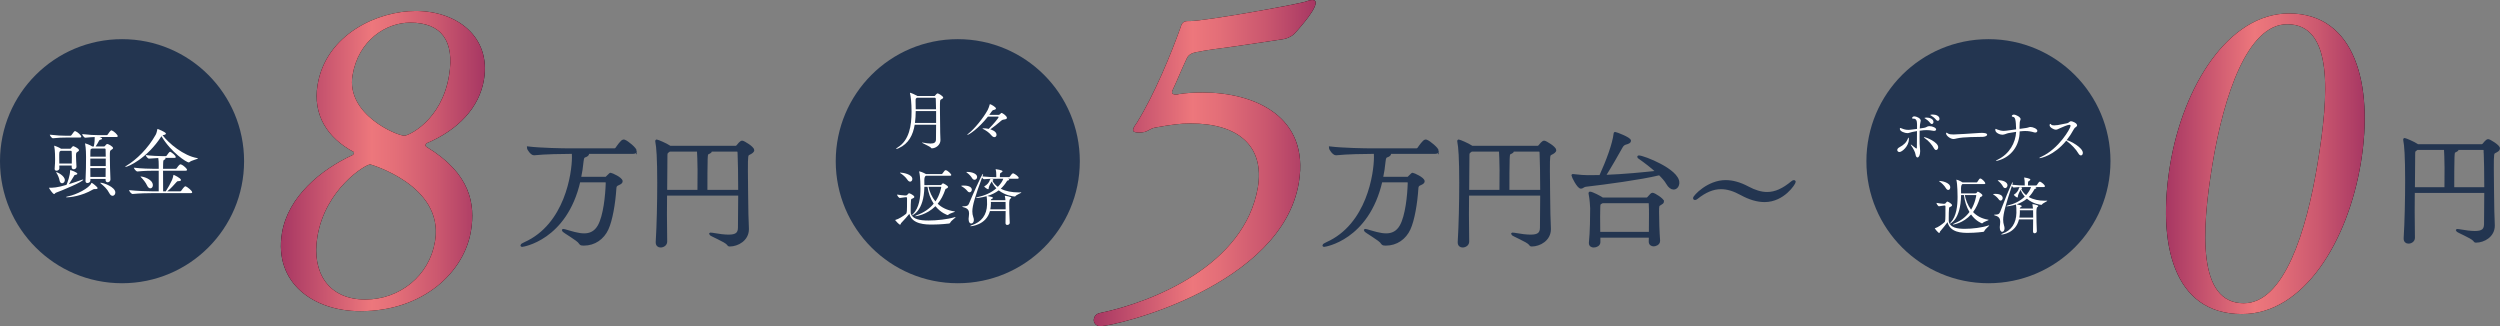 <?xml version="1.0" encoding="UTF-8"?>
<svg id="_レイヤー_2" data-name="レイヤー 2" xmlns="http://www.w3.org/2000/svg" xmlns:xlink="http://www.w3.org/1999/xlink" viewBox="0 0 359.716 46.93">
  <rect x="0" y="0" width="359.716" height="46.93" fill="#808080" stroke="none"/>
  <defs>
    <style>
      .cls-1 {
        fill: #fff;
      }

      .cls-2 {
        fill: url(#_名称未設定グラデーション_143);
      }

      .cls-3 {
        fill: url(#_名称未設定グラデーション_143-2);
      }

      .cls-4 {
        stroke: #233550;
        stroke-miterlimit: 10;
        stroke-width: .342px;
      }

      .cls-4, .cls-5 {
        fill: #233550;
      }

      .cls-6 {
        fill: url(#_名称未設定グラデーション_143-3);
      }
    </style>
    <linearGradient id="_名称未設定グラデーション_143" data-name="名称未設定グラデーション 143" x1="157.378" y1="23.465" x2="189.311" y2="23.465" gradientUnits="userSpaceOnUse">
      <stop offset="0" stop-color="#a73763"/>
      <stop offset=".445" stop-color="#ed777c"/>
      <stop offset=".567" stop-color="#e36e78"/>
      <stop offset=".768" stop-color="#cb586f"/>
      <stop offset="1" stop-color="#a73763"/>
    </linearGradient>
    <linearGradient id="_名称未設定グラデーション_143-2" data-name="名称未設定グラデーション 143" x1="40.414" y1="23.177" x2="69.772" y2="23.177" xlink:href="#_名称未設定グラデーション_143"/>
    <linearGradient id="_名称未設定グラデーション_143-3" data-name="名称未設定グラデーション 143" x1="311.652" y1="23.561" x2="340.25" y2="23.561" xlink:href="#_名称未設定グラデーション_143"/>
  </defs>
  <g id="_レイヤー_1-2" data-name="レイヤー 1">
    <g>
      <g>
        <path class="cls-4" d="M206.855,21.734c0,.127-.091.237-.4.237h-6.535c.055.036.073.091.073.146,0,.127-.164.273-.4.346-.164.055-.346.109-.4.765-.073.819-.2,1.602-.364,2.385h3.641c.2,0,.237-.091.31-.164.419-.419.437-.419.473-.419.127,0,1.566.637,1.566,1.056,0,.146-.146.273-.455.4-.364.146-.437.291-.455.71-.127,1.984-.528,4.46-1.129,5.752-.619,1.347-1.857,2.221-3.368,2.221-.109,0-.2-.018-.31-.018-.091,0-.255-.146-.291-.219-.164-.419-2.403-1.638-2.403-1.802q0-.018.036-.018c.037,0,.109.018.2.036.91.255,1.912.601,2.804.601.837,0,1.602-.31,2.13-1.256.801-1.438,1.092-4.351,1.146-6.135,0-.218-.018-.291-.236-.291h-3.75c-1.93,8.392-8.155,9.284-8.21,9.284s-.073-.018-.073-.036c0-.073.2-.2.455-.309,5.934-2.64,6.954-10.085,6.954-12.397,0-.237,0-.455-.018-.637h-.492c-.983,0-3.531.036-5.115.2h-.018c-.328,0-.837-.71-.837-.928,1.82.219,5.024.273,6.043.273h6.372c.109,0,.255-.073.31-.164.2-.291.765-1.11,1.001-1.11.055,0,.091.018.127.018.455.164,1.62,1.147,1.62,1.475Z"/>
        <path class="cls-4" d="M223.749,21.607c0,.2-.237.346-.564.51s-.346.182-.346,2.439c0,1.82.055,4.478.073,6.262.018,1.056.073,1.402.073,2.148,0,1.547-1.475,2.33-2.585,2.33-.146,0-.182-.036-.291-.2-.328-.437-2.512-1.292-2.512-1.438,0-.018.018-.018.055-.018.036,0,.109,0,.2.018,1.02.182,1.802.273,2.385.273,1.128,0,1.493-.364,1.511-1.147.018-1.602.037-3.259.037-4.806h-10.577c0,.947-.018,1.948-.018,2.913,0,1.383.018,2.73.036,3.859v.018c0,.401-.382.674-.783.674-.273,0-.528-.164-.528-.564v-.055c.146-2.366.219-5.698.219-8.519,0-3.568-.127-5.225-.273-5.88-.018-.055-.018-.091-.018-.127s.018-.054.037-.054c.109,0,1.365.528,1.838.855l.073.055h9.466c.091,0,.201-.073.273-.164.091-.127.455-.583.655-.583.182,0,1.565.819,1.565,1.201ZM215.939,24.574c0-1.147-.073-2.694-.091-2.931h-4.132l-.146.109c-.31.2-.31.291-.31.783,0,.783-.018,2.712-.037,4.951h4.697c0-.71.018-1.893.018-2.913ZM221.692,21.898c0-.127-.109-.255-.236-.255h-3.841c.037.036.055.054.055.091,0,.091-.164.2-.328.273-.237.091-.255.109-.292.855-.036,1.02-.036,2.949-.036,4.624h4.77c0-2.275-.037-4.296-.091-5.588Z"/>
        <path class="cls-4" d="M241.462,26.285c0,.473-.291.819-.655.819-.291,0-.619-.219-.91-.728-.218-.4-.637-.874-1.128-1.347-.037.018-.073.037-.109.037-2.512.619-7.664,1.311-10.503,1.638-.31.036-.473.273-.674.273-.418,0-1.201-1.602-1.201-1.748,0-.018.018-.018.036-.018.019,0,.073,0,.164.018.819.109,1.602.146,2.002.146.601,0,1.183,0,1.784-.018,1.001-2.203,1.894-4.587,2.076-6.098.018-.073,0-.109.036-.109.109,0,2.13.746,2.13,1.11,0,.146-.182.273-.601.382q-.364.091-.583.473c-.583,1.056-1.62,2.858-2.476,4.223,2.931-.109,5.752-.4,7.609-.601-.819-.746-1.82-1.511-2.585-2.039-.091-.054-.127-.091-.127-.127,0-.018.018-.037.055-.037.655,0,5.661,1.93,5.661,3.75ZM239.259,28.998c0,.127-.146.237-.346.346-.364.2-.364.219-.364,1.183,0,1.038.055,2.949.146,4.078v.055c0,.473-.564.619-.747.619-.291,0-.546-.164-.546-.51v-.018c0-.219.018-.473.018-.728h-7.318v.837c0,.364-.419.583-.783.583-.273,0-.528-.127-.528-.455v-.073c.164-1.493.182-3.987.182-4.933,0-.255-.073-1.383-.219-2.075-.018-.054-.018-.091-.018-.109,0-.036.018-.055.036-.055.292,0,1.475.619,1.784.837l.037.018h6.262c.109,0,.219-.018.292-.109.437-.491.51-.583.637-.583.218,0,1.474.783,1.474,1.092ZM237.439,31.182c0-.765,0-1.438-.036-1.893,0-.073-.019-.219-.219-.219h-6.626c-.455.219-.455.237-.473.819-.019.346-.019.801-.019,1.329,0,.728,0,1.547.019,2.312h7.336c.018-.765.018-1.584.018-2.348Z"/>
        <path class="cls-4" d="M253.896,28.906c-1.056,0-2.184-.346-3.349-.983-1.056-.583-2.002-.874-2.913-.874-1.165,0-2.276.473-3.514,1.456-.091.073-.182.109-.255.109-.054,0-.091-.036-.091-.091,0-.273,2.002-2.439,4.515-2.439,1.001,0,2.057.291,3.186.892,1.02.546,1.93.819,2.785.819,1.202,0,2.33-.528,3.604-1.584.109-.091.2-.127.255-.127.054,0,.091.018.091.073,0,.219-1.583,2.749-4.314,2.749Z"/>
      </g>
      <path class="cls-4" d="M359.545,21.363c0,.196-.231.338-.551.498-.32.16-.338.178-.338,2.384,0,1.779.053,4.377.071,6.12.018,1.032.071,1.37.071,2.1,0,1.512-1.441,2.277-2.526,2.277-.143,0-.178-.036-.285-.196-.32-.427-2.456-1.263-2.456-1.406,0-.018.018-.018.053-.018.036,0,.107,0,.196.018.997.178,1.762.267,2.331.267,1.103,0,1.458-.356,1.477-1.121.018-1.566.036-3.185.036-4.697h-10.337c0,.925-.018,1.904-.018,2.847,0,1.352.018,2.669.036,3.772v.018c0,.391-.374.658-.765.658-.267,0-.516-.16-.516-.552v-.053c.142-2.313.213-5.569.213-8.327,0-3.487-.125-5.106-.267-5.747-.018-.053-.018-.089-.018-.125,0-.036.018-.053.036-.053.106,0,1.334.516,1.797.836l.071.053h9.251c.089,0,.196-.071.267-.16.089-.125.445-.569.64-.569.178,0,1.53.801,1.53,1.174ZM351.912,24.263c0-1.121-.071-2.633-.089-2.865h-4.039l-.143.107c-.302.196-.302.285-.302.765,0,.765-.018,2.651-.036,4.839h4.59c0-.694.018-1.85.018-2.847ZM357.535,21.648c0-.125-.107-.249-.231-.249h-3.754c.035.036.053.053.053.089,0,.089-.16.196-.32.267-.231.089-.249.107-.285.836-.036.996-.036,2.882-.036,4.519h4.662c0-2.224-.036-4.199-.089-5.462Z"/>
      <g>
        <circle class="cls-5" cx="286.11" cy="23.194" r="17.56"/>
        <g>
          <path class="cls-1" d="M274.657,20.059c0,.968-.979,1.816-1.353,1.816-.183,0-.315-.129-.315-.286,0-.129.083-.277.291-.387.681-.359,1.046-.737,1.237-1.263.033-.083.058-.138.083-.138.008,0,.058,0,.058.258ZM278.583,18.621c0,.12-.108.212-.307.212-.042,0-.091-.009-.141-.018-.299-.064-.606-.092-.921-.092-.274,0-.556.018-1.004.083-.008.295-.008.627-.008.958,0,.323,0,.645.008.94.017.442.075.737.075,1.042,0,.553-.183.912-.382.912-.125,0-.249-.147-.282-.424-.05-.35-.315-.857-.639-1.309-.033-.046-.05-.074-.05-.092,0-.018.008-.028.025-.028.025,0,.058.018.083.037.166.12.481.406.639.498.033.019.058.028.075.028.033,0,.058-.037.058-.111.008-.194.017-.525.017-2.396-.241.037-.465.083-.681.129-.365.083-.49.166-.706.166-.349,0-1.079-.249-1.079-.599,0-.147.058-.147.075-.147.042,0,.108.028.183.064.34.147.623.212.971.212.149,0,.208,0,1.245-.138v-.682c0-.507-.141-.793-.498-.793-.025,0-.05.009-.083.009h-.008c-.042,0-.116-.037-.116-.101s.066-.24.332-.24c.241,0,.905.258.905.617,0,.138-.083.313-.108.581-.017.147-.025.341-.033.553.249-.037.473-.074.639-.102.398-.064.398-.24.747-.24.44,0,.971.24.971.47ZM278.882,21.183c0,.221-.141.406-.307.406-.091,0-.199-.074-.291-.23-.299-.535-.789-1.115-1.312-1.456-.108-.074-.158-.12-.158-.147,0-.009.008-.019.033-.019.332,0,2.034.728,2.034,1.447ZM278.201,17.543c0,.175-.108.304-.241.304-.066,0-.149-.046-.224-.138-.216-.286-.49-.507-.714-.645-.066-.037-.125-.064-.125-.092,0-.009.116-.055.324-.055.448,0,.979.212.979.627ZM279.064,17.091c0,.166-.108.295-.241.295-.066,0-.141-.037-.216-.12-.232-.277-.506-.498-.73-.627-.066-.037-.133-.064-.133-.083,0-.074.349-.074.365-.074.457,0,.955.212.955.608Z"/>
          <path class="cls-1" d="M285.922,19.386c0,.166-.315.295-.614.304-.689.028-2.764-.009-3.76.23-.183.046-.324.083-.473.083-.423,0-1.062-.461-1.062-.811,0-.074.017-.101.058-.101.05,0,.141.064.232.129.166.111.54.129.797.129.133,0,2.673-.129,3.76-.221.083-.009.183-.009.291-.009.191,0,.772.009.772.267Z"/>
          <path class="cls-1" d="M293.147,18.833c0,.138-.133.24-.299.24-.05,0-.091,0-.141-.019-.423-.129-.822-.203-1.295-.203-.191,0-.39.009-.614.037l-.199.018v.019c0,2.018-1.212,3.65-3.071,4.166-.1.028-.249.064-.324.064-.017,0-.033,0-.033-.009,0-.028.091-.092.34-.212,1.602-.792,2.507-2.387,2.582-3.963-.357.046-.689.101-1.121.184-.257.046-.548.23-.872.23-.332,0-1.004-.267-1.004-.682,0-.129.025-.166.066-.166.05,0,.116.065.199.092.349.129.631.203.955.203.116,0,.232-.009.357-.028.54-.064.996-.138,1.419-.194-.042-1.345-.108-1.77-.473-1.797-.05-.009-.149-.046-.149-.12,0-.129.191-.203.291-.203.315,0,.971.359.971.636,0,.074-.033.156-.058.23-.05.138-.091.304-.091.949,0,.083.008.147.008.24.332-.046.647-.092.979-.138.299-.046.398-.138.589-.138.307,0,.988.249.988.562Z"/>
          <path class="cls-1" d="M299.692,22.003c0,.212-.116.36-.274.36-.116,0-.249-.083-.365-.286-.349-.608-1.029-1.309-1.61-1.723-.058-.037-.108-.083-.141-.111-1.776,2.175-3.702,2.516-3.827,2.516-.033,0-.05-.009-.05-.019,0-.028.091-.092.257-.166,2.565-1.152,4.242-4.12,4.242-4.451,0-.092-.042-.166-.174-.166-.224,0-.979.313-1.37.498-.274.129-.398.203-.564.203-.34,0-.905-.341-.905-.627,0-.147.058-.203.116-.203.042,0,.083.028.1.074.042.101.216.138.432.138.166,0,.357-.019.54-.046.249-.037,1.096-.221,1.353-.267.224-.046.34-.286.531-.286.183,0,.88.249.88.599,0,.064-.033.129-.116.194-.141.101-.257.175-.39.424-.299.553-.631,1.051-.988,1.502.548.12,2.324,1.078,2.324,1.843Z"/>
          <path class="cls-1" d="M286.201,32.42c.017,0,.025.009.025.018,0,.083-.573.498-.689.774-.033.074-.075.129-.158.147-.066.009-1.112.147-2.175.147-.855,0-2.598-.009-2.98-1.539-.199.304-.714.903-1.079,1.346-.025.037-.042.212-.125.212-.116,0-.631-.617-.631-.654,0-.019.017-.037.058-.046.365-.092.955-.507,1.336-.848.133-.129.141-.341.141-1.963v-.341c0-.065-.042-.102-.1-.102l-.149.009c-.141.009-.515.092-.672.101h-.008c-.133,0-.365-.359-.365-.489.274.046.838.129,1.029.129h.025l.133-.009c.05,0,.1-.037.133-.083.174-.23.216-.23.241-.23.083,0,.681.313.681.534,0,.101-.125.175-.208.212-.116.055-.208.037-.224.249-.033.332-.042.912-.042,1.373v.369c0,.055.008.193.042.276.282.719,1.104.912,2.266.912,1.071,0,2.457-.166,3.395-.479.05-.018.083-.028.1-.028ZM280.615,26.955c0,.212-.125.378-.282.378-.116,0-.249-.083-.365-.286-.216-.369-.623-.747-.905-.931-.033-.028-.05-.046-.05-.055,0-.019.025-.028.066-.028.282,0,1.536.221,1.536.922ZM286.135,31.646c0,.074-.631.212-.872.461-.025.028-.05.037-.075.037s-.888-.313-1.577-1.281c-1.137,1.263-2.532,1.447-2.582,1.447-.033,0-.05-.009-.05-.019,0-.028.091-.083.266-.156.855-.35,1.585-.885,2.133-1.631-.432-.728-.697-1.576-.797-2.433h-.407c-.05,3.585-1.594,4.111-1.594,4.111-.008,0-.017,0-.017-.009,0-.028.033-.083.125-.175.83-.894.979-2.405.979-3.668,0-.221-.008-1.788-.166-2.415-.008-.019-.008-.037-.008-.046,0-.019.008-.019.017-.019.066,0,.432.12.847.378l.033.018h2.009c.025,0,.091-.028.116-.074.241-.378.315-.488.415-.488.249,0,.73.553.73.682,0,.065-.042.12-.183.12h-3.104q-.208.111-.208.645c0,.185.008.415.008.701l2.083-.009c.05,0,.108-.028.141-.064.05-.074.133-.185.191-.185.066,0,.656.35.656.525,0,.074-.05.138-.158.203-.116.064-.158.028-.208.184-.241.783-.556,1.465-.979,2.028.506.534,1.204.94,2.158,1.097.058.009.075.018.075.037ZM284.358,28.125c0-.037-.017-.055-.091-.055h-1.561c.141.7.415,1.456.905,2.101.573-.903.747-2.009.747-2.046Z"/>
          <path class="cls-1" d="M288.161,28.494c0,.193-.133.369-.291.369-.091,0-.199-.055-.291-.194-.141-.212-.465-.498-.706-.645-.066-.037-.1-.064-.1-.083,0-.028.141-.046.34-.046.772,0,1.046.304,1.046.599ZM294.528,28.872c.042,0,.058.009.058.019,0,.074-.664.341-.764.525-.025.046-.066.055-.108.055-.141,0-1.195-.129-2.067-.885-.423.35-.905.617-1.478.811.481.092.73.166.73.277,0,.055-.083.11-.183.156-.058.028-.083.074-.091.175h1.893c-.017-.212-.042-.424-.075-.571-.008-.028-.008-.046-.008-.055q0-.009.008-.009c.158,0,.838.147.838.276,0,.046-.058.092-.133.147q-.141.092-.141.783c0,.737.033,2.064.066,2.673v.019c0,.166-.149.295-.324.295-.116,0-.224-.074-.224-.267v-.009c.008-.479.017-1.134.017-1.724h-2.034c-.49,2.046-2.474,2.184-2.482,2.184-.05,0-.066-.018-.066-.028,0-.028.066-.074.166-.111,1.303-.461,1.976-1.493,2.009-2.986,0-.608-.008-.839-.058-1.198-.681.212-1.229.267-1.287.267s-.083-.009-.083-.028c0-.028.091-.074.191-.102.921-.221,1.776-.617,2.44-1.281-.249-.276-.457-.599-.598-.968-.232.396-.398.783-.398.986,0,.064-.008.12-.075.12-.141,0-.465-.323-.473-.332-.017-.028-.033-.037-.033-.055s.017-.028.05-.046c.291-.166.614-.562.672-.857.025-.138.108-.193.224-.193.125,0,.241.055.241.138,0,.046-.025.101-.116.147.174.35.415.627.697.857.34-.387.598-.793.706-1.161h-.78c-.863,0-1.237.009-1.702.064h-.008c-.091,0-.191-.12-.257-.24-.88,2.645-1.262,4.028-1.262,4.866,0,.295.042.581.125.829.05.147.075.286.075.406,0,.313-.149.516-.349.516-.166,0-.332-.185-.332-.618v-.101c.017-.23.058-.489.058-.728,0-.387-.116-.728-.689-.885-.141-.037-.199-.074-.199-.101,0-.028.075-.046.199-.046.332,0,.556-.046.697-.424.274-.737,1.635-4.24,1.793-4.24.017,0,.017.019.017.046,0,.046-.017.138-.05.24l-.025.083c.656.074,1.336.101,1.785.101v-.23c0-.277-.008-.581-.075-.857-.008-.037-.008-.046-.008-.055v-.009c.033,0,.896.129.896.304,0,.055-.05.101-.125.156-.174.12-.208.074-.216.387,0,.064-.008.194-.008.304h1.179c.025,0,.091-.037.116-.083.108-.175.299-.47.407-.47.017,0,.033,0,.05.009.249.101.689.47.689.655,0,.064-.042.12-.199.12h-1.212l.1.037c.05.028.083.065.083.092,0,.046-.05.092-.141.111-.108.028-.108.009-.174.129-.224.406-.481.756-.78,1.06.647.378,1.461.534,2.308.534.1,0,.191-.009.291-.009h.017ZM288.85,26.66c0,.221-.158.406-.332.406-.116,0-.241-.074-.34-.267-.116-.23-.39-.553-.639-.747-.066-.055-.1-.083-.1-.102,0-.018.042-.018.133-.018.647,0,1.278.286,1.278.728ZM292.535,30.429v-.175h-1.909c.008.074.008.147.008.221,0,.286-.033.599-.075.839h1.984c0-.359,0-.682-.008-.885Z"/>
        </g>
      </g>
      <g>
        <circle class="cls-5" cx="137.811" cy="23.194" r="17.56"/>
        <g>
          <path class="cls-1" d="M131.614,17.945c-.249,1.475-.857,2.728-2.313,3.382-.147.065-.268.101-.332.101-.027,0-.037-.009-.037-.018,0-.028.064-.092.239-.203,1.659-1.023,1.991-3.124,1.991-5.143,0-1.217-.111-2.212-.222-2.627-.009-.037-.009-.055-.009-.064,0-.018,0-.028.009-.028.12,0,.839.323,1.005.433l.055.037h2.452c.055,0,.074-.037.11-.083.046-.055.24-.295.341-.295.157,0,.811.415.811.599,0,.111-.129.184-.295.267s-.175.092-.175,1.318c0,1.042.028,2.553.037,3.456.009.535.037.71.037,1.088,0,.691-.673,1.18-1.235,1.18-.074,0-.092-.028-.147-.101-.138-.185-1.281-.655-1.281-.728,0-.009.009-.009.028-.009s.046,0,.083.009c.479.092.848.138,1.133.138.553,0,.765-.185.774-.581.009-.673.019-1.41.019-2.129h-3.079ZM134.693,17.687v-1.705h-2.931c-.009.581-.037,1.152-.11,1.705h3.042ZM134.683,15.724c-.009-.627-.019-1.152-.037-1.53,0-.065-.055-.129-.12-.129h-2.59l-.064.046c-.102.074-.129.083-.129.369v.129c.009.369.018.746.018,1.115h2.922Z"/>
          <path class="cls-1" d="M144.883,16.959c0,.12-.111.184-.268.212-.258.046-.369.037-.562.203-.479.415-1.106.931-1.558,1.235.11.037.894.267.894.783,0,.193-.129.341-.304.341-.138,0-.295-.083-.461-.286-.295-.378-.838-.728-1.198-.903-.037-.019-.055-.037-.055-.046,0-.028.037-.037.111-.037.23,0,.507.018.783.083.627-.627,1.419-1.558,1.419-1.696,0-.037-.028-.074-.092-.074h-1.438c-1.374,1.751-2.756,2.636-2.968,2.636-.009,0-.019-.009-.019-.009,0-.028.055-.083.185-.185.829-.636,2.138-2.23,2.765-3.392.12-.23.23-.562.286-.765.009-.046.009-.074.028-.074.12,0,.875.415.875.627,0,.083-.083.157-.323.212-.156.037-.184.065-.322.258-.102.147-.203.295-.323.451h1.318c.102,0,.157-.037.212-.092.194-.194.221-.194.24-.194.12,0,.774.433.774.71Z"/>
          <path class="cls-1" d="M137.476,31.224c.019,0,.028.009.028.018,0,.083-.636.498-.765.774-.037.074-.083.129-.175.147-.074.009-1.235.147-2.415.147-.949,0-2.885-.009-3.309-1.539-.221.304-.792.903-1.198,1.346-.028.037-.046.212-.138.212-.129,0-.7-.617-.7-.654,0-.019.018-.037.064-.046.405-.092,1.06-.507,1.483-.848.147-.129.157-.341.157-1.963v-.341c0-.065-.046-.102-.11-.102l-.166.009c-.157.009-.571.092-.747.101h-.009c-.147,0-.405-.359-.405-.489.304.046.931.129,1.143.129h.028l.147-.009c.055,0,.11-.037.147-.083.193-.23.24-.23.267-.23.092,0,.756.313.756.534,0,.101-.138.175-.23.212-.129.055-.23.037-.249.249-.037.332-.046.912-.046,1.373v.369c0,.055.009.193.046.276.313.719,1.226.912,2.516.912,1.189,0,2.729-.166,3.77-.479.056-.018.092-.028.111-.028ZM131.273,25.759c0,.212-.138.378-.313.378-.129,0-.276-.083-.405-.286-.24-.369-.691-.747-1.005-.931-.037-.028-.055-.046-.055-.055,0-.019.028-.028.074-.028.313,0,1.705.221,1.705.922ZM137.402,30.45c0,.074-.701.212-.968.461-.028.028-.055.037-.083.037-.027,0-.986-.313-1.751-1.281-1.263,1.263-2.811,1.447-2.866,1.447-.037,0-.056-.009-.056-.019,0-.028.102-.083.295-.156.95-.35,1.761-.885,2.369-1.631-.479-.728-.774-1.576-.885-2.433h-.452c-.055,3.585-1.77,4.111-1.77,4.111-.009,0-.018,0-.018-.009,0-.028.037-.083.138-.175.921-.894,1.087-2.405,1.087-3.668,0-.221-.009-1.788-.184-2.415-.009-.019-.009-.037-.009-.046,0-.019.009-.019.018-.019.074,0,.479.12.94.378l.037.018h2.23c.028,0,.102-.028.129-.074.268-.378.35-.488.461-.488.276,0,.811.553.811.682,0,.065-.046.12-.203.12h-3.447q-.23.111-.23.645c0,.185.009.415.009.701l2.313-.009c.055,0,.12-.028.157-.064.055-.074.147-.185.212-.185.074,0,.728.35.728.525,0,.074-.055.138-.175.203-.129.064-.175.028-.23.184-.268.783-.618,1.465-1.088,2.028.562.534,1.336.94,2.396,1.097.064.009.083.018.083.037ZM135.43,26.93c0-.037-.019-.055-.102-.055h-1.733c.157.7.461,1.456,1.005,2.101.636-.903.83-2.009.83-2.046Z"/>
          <path class="cls-1" d="M139.832,27.298c0,.193-.147.369-.323.369-.101,0-.221-.055-.322-.194-.157-.212-.516-.498-.783-.645-.074-.037-.111-.064-.111-.083,0-.028.157-.046.378-.046.857,0,1.161.304,1.161.599ZM146.901,27.676c.046,0,.064.009.064.019,0,.074-.737.341-.848.525-.028.046-.074.055-.12.055-.156,0-1.327-.129-2.294-.885-.47.35-1.005.617-1.641.811.535.092.811.166.811.277,0,.055-.092.11-.203.156-.065.028-.092.074-.102.175h2.101c-.018-.212-.046-.424-.083-.571-.009-.028-.009-.046-.009-.055q0-.009.009-.009c.175,0,.931.147.931.276,0,.046-.064.092-.147.147q-.157.092-.157.783c0,.737.037,2.064.074,2.673v.019c0,.166-.166.295-.359.295-.129,0-.249-.074-.249-.267v-.009c.009-.479.019-1.134.019-1.724h-2.258c-.544,2.046-2.747,2.184-2.756,2.184-.055,0-.074-.018-.074-.028,0-.028.074-.074.185-.111,1.447-.461,2.193-1.493,2.23-2.986,0-.608-.009-.839-.064-1.198-.755.212-1.364.267-1.428.267s-.092-.009-.092-.028c0-.028.101-.074.212-.102,1.023-.221,1.972-.617,2.709-1.281-.276-.276-.507-.599-.664-.968-.258.396-.442.783-.442.986,0,.064-.009.12-.083.12-.157,0-.516-.323-.525-.332-.019-.028-.037-.037-.037-.055s.019-.028.055-.046c.323-.166.682-.562.747-.857.028-.138.12-.193.249-.193.138,0,.267.055.267.138,0,.046-.028.101-.129.147.193.35.461.627.774.857.378-.387.664-.793.784-1.161h-.867c-.958,0-1.373.009-1.889.064h-.009c-.101,0-.212-.12-.286-.24-.977,2.645-1.401,4.028-1.401,4.866,0,.295.046.581.138.829.055.147.083.286.083.406,0,.313-.166.516-.387.516-.184,0-.369-.185-.369-.618v-.101c.019-.23.065-.489.065-.728,0-.387-.129-.728-.765-.885-.157-.037-.221-.074-.221-.101,0-.028.083-.046.221-.046.369,0,.618-.046.774-.424.304-.737,1.816-4.24,1.991-4.24.019,0,.019.019.019.046,0,.046-.019.138-.055.24l-.028.083c.728.074,1.484.101,1.981.101v-.23c0-.277-.009-.581-.083-.857-.009-.037-.009-.046-.009-.055v-.009c.037,0,.995.129.995.304,0,.055-.055.101-.138.156-.193.12-.23.074-.24.387,0,.064-.009.194-.009.304h1.309c.027,0,.101-.037.129-.083.12-.175.332-.47.452-.47.019,0,.037,0,.055.009.276.101.765.47.765.655,0,.064-.046.12-.221.12h-1.346l.11.037c.056.028.092.065.092.092,0,.046-.055.092-.157.111-.12.028-.12.009-.193.129-.249.406-.535.756-.866,1.06.719.378,1.622.534,2.562.534.11,0,.212-.009.322-.009h.019ZM140.597,25.464c0,.221-.175.406-.369.406-.129,0-.268-.074-.378-.267-.129-.23-.433-.553-.709-.747-.074-.055-.111-.083-.111-.102,0-.018.046-.018.147-.018.719,0,1.419.286,1.419.728ZM144.689,29.234v-.175h-2.12c.009.074.009.147.009.221,0,.286-.037.599-.083.839h2.203c0-.359,0-.682-.009-.885Z"/>
        </g>
      </g>
      <g>
        <path d="M186.892,26.258c-2.455,14.851-26.238,20.673-28.59,20.673-.635,0-.992-.535-.914-1.01.069-.416.318-.772.91-.891,7.703-1.604,20.782-6.891,22.69-18.059.962-5.822-2.674-9.208-9.666-9.208-1.589,0-2.763.178-5.12.594-.92.178-1.008.713-2.279.713-.89,0-.914-.238-.875-.475.039-.237.289-.594.539-.95,2.511-4.039,4.955-9.98,6.263-13.663.123-.356.221-.95,1.047-.95h.318c2.162,0,15.722-2.436,16.808-2.852.274-.119.602-.178.792-.178.318,0,.552.119.483.535-.206,1.247-2.755,3.98-3.069,4.337-.523.475-1.198.713-1.653.772-1.501.238-4.04.594-6.387.95-2.02.297-4.612.594-5.996.891-.591.119-1.13.297-1.419.891-.68,1.426-1.43,3.267-2.017,4.515-.083.119-.103.238-.112.297-.049.297.185.416.503.416.191,0,.318,0,.455-.06,1.11-.178,2.264-.238,3.472-.238,7.438,0,15.386,3.446,13.816,12.951Z"/>
        <path class="cls-2" d="M186.892,26.258c-2.455,14.851-26.238,20.673-28.59,20.673-.635,0-.992-.535-.914-1.01.069-.416.318-.772.91-.891,7.703-1.604,20.782-6.891,22.69-18.059.962-5.822-2.674-9.208-9.666-9.208-1.589,0-2.763.178-5.12.594-.92.178-1.008.713-2.279.713-.89,0-.914-.238-.875-.475.039-.237.289-.594.539-.95,2.511-4.039,4.955-9.98,6.263-13.663.123-.356.221-.95,1.047-.95h.318c2.162,0,15.722-2.436,16.808-2.852.274-.119.602-.178.792-.178.318,0,.552.119.483.535-.206,1.247-2.755,3.98-3.069,4.337-.523.475-1.198.713-1.653.772-1.501.238-4.04.594-6.387.95-2.02.297-4.612.594-5.996.891-.591.119-1.13.297-1.419.891-.68,1.426-1.43,3.267-2.017,4.515-.083.119-.103.238-.112.297-.049.297.185.416.503.416.191,0,.318,0,.455-.06,1.11-.178,2.264-.238,3.472-.238,7.438,0,15.386,3.446,13.816,12.951Z"/>
      </g>
      <g>
        <path class="cls-4" d="M91.458,21.734c0,.127-.091.237-.4.237h-6.535c.055.036.073.091.073.146,0,.127-.164.273-.4.346-.164.055-.346.109-.4.765-.073.819-.2,1.602-.364,2.385h3.641c.2,0,.237-.091.31-.164.419-.419.437-.419.473-.419.127,0,1.566.637,1.566,1.056,0,.146-.146.273-.455.4-.364.146-.437.291-.455.71-.127,1.984-.528,4.46-1.129,5.752-.619,1.347-1.857,2.221-3.368,2.221-.109,0-.2-.018-.31-.018-.091,0-.255-.146-.291-.219-.164-.419-2.403-1.638-2.403-1.802q0-.018.036-.018c.037,0,.109.018.2.036.91.255,1.912.601,2.804.601.837,0,1.602-.31,2.13-1.256.801-1.438,1.092-4.351,1.146-6.135,0-.218-.018-.291-.236-.291h-3.75c-1.93,8.392-8.155,9.284-8.21,9.284s-.073-.018-.073-.036c0-.073.2-.2.455-.309,5.934-2.64,6.954-10.085,6.954-12.397,0-.237,0-.455-.018-.637h-.492c-.983,0-3.531.036-5.115.2h-.018c-.328,0-.837-.71-.837-.928,1.82.219,5.024.273,6.043.273h6.372c.109,0,.255-.073.31-.164.2-.291.765-1.11,1.001-1.11.055,0,.091.018.127.018.455.164,1.62,1.147,1.62,1.475Z"/>
        <path class="cls-4" d="M108.352,21.607c0,.2-.237.346-.564.51s-.346.182-.346,2.439c0,1.82.055,4.478.073,6.262.018,1.056.073,1.402.073,2.148,0,1.547-1.475,2.33-2.585,2.33-.146,0-.182-.036-.291-.2-.328-.437-2.512-1.292-2.512-1.438,0-.018.018-.018.055-.018.036,0,.109,0,.2.018,1.02.182,1.802.273,2.385.273,1.128,0,1.493-.364,1.511-1.147.018-1.602.037-3.259.037-4.806h-10.577c0,.947-.018,1.948-.018,2.913,0,1.383.018,2.73.036,3.859v.018c0,.401-.382.674-.783.674-.273,0-.528-.164-.528-.564v-.055c.146-2.366.219-5.698.219-8.519,0-3.568-.127-5.225-.273-5.88-.018-.055-.018-.091-.018-.127s.018-.054.037-.054c.109,0,1.365.528,1.838.855l.073.055h9.466c.091,0,.201-.073.273-.164.091-.127.455-.583.655-.583.182,0,1.565.819,1.565,1.201ZM100.543,24.574c0-1.147-.073-2.694-.091-2.931h-4.132l-.146.109c-.31.2-.31.291-.31.783,0,.783-.018,2.712-.037,4.951h4.697c0-.71.018-1.893.018-2.913ZM106.295,21.898c0-.127-.109-.255-.236-.255h-3.841c.037.036.055.054.055.091,0,.091-.164.2-.328.273-.237.091-.255.109-.292.855-.036,1.02-.036,2.949-.036,4.624h4.77c0-2.275-.037-4.296-.091-5.588Z"/>
      </g>
      <g>
        <circle class="cls-5" cx="17.56" cy="23.194" r="17.56"/>
        <g>
          <path class="cls-1" d="M8.06,27.725c-.131.044-.175.197-.273.197-.186,0-.733-.821-.733-.886,0-.022.021-.022.098-.022.449,0,1.05,0,2.418-.416.142-.339.514-1.346.514-2.013,0-.109.011-.109.022-.109.109,0,1.028.328,1.028.525,0,.066-.087.131-.295.164-.153.022-.131.066-.208.186-.175.273-.426.711-.722,1.149.711-.219,1.389-.459,1.849-.624.087-.033.142-.044.175-.044.033,0,.043.011.043.022,0,.285-3.042,1.554-3.917,1.871ZM11.693,19.673c0,.066-.055.12-.23.12h-2.002c-.547,0-.952.011-1.838.099h-.011c-.175,0-.448-.394-.448-.514,1.017.12,1.761.153,2.33.153h.646c.033,0,.109-.033.142-.088.295-.448.438-.58.503-.58.022,0,.044.011.066.011.328.12.842.602.842.799ZM11.365,21.61c0,.12-.131.186-.23.252-.164.098-.197.153-.197.58,0,.372.033.897.065,1.542v.022c0,.219-.208.35-.394.35-.153,0-.295-.087-.295-.295v-.241h-1.784c0,.142.011.284.011.416,0,.197-.219.328-.405.328-.143,0-.273-.076-.273-.251v-.044c.055-.678.065-1.029.065-1.346,0-.197,0-1.313-.12-1.849-.011-.033-.011-.055-.011-.076,0-.022.011-.033.033-.033.011,0,.657.23.941.427l.011.011h1.312c.055,0,.11-.033.143-.088.186-.262.273-.284.328-.284.011,0,.799.306.799.58ZM9.329,25.92c0,.263-.197.449-.394.449-.164,0-.328-.131-.372-.427-.044-.284-.23-.755-.427-1.039-.044-.066-.066-.109-.066-.12s0-.011.011-.011c.208,0,1.247.536,1.247,1.149ZM10.336,22.594c0-.273,0-.514-.021-.788,0-.033-.033-.109-.121-.109h-1.455l-.065.044c-.153.098-.153.131-.153.875,0,.273,0,.602.011.919h1.794c.011-.383.011-.678.011-.941ZM14.045,27.058c0,.087-.087.142-.251.142h-.142c-.121,0-.208.022-.295.077-1.608.952-3.337,1.116-3.687,1.116-.109,0-.175-.011-.175-.033,0-.022.077-.065.251-.098,1.313-.262,3.096-1.214,3.381-1.882.022-.044.022-.076.055-.076.099,0,.864.613.864.755ZM16.944,19.586c0,.066-.055.131-.23.131h-2.374c.109.033.35.131.35.23,0,.065-.077.12-.263.164-.12.022-.153.098-.197.175-.142.262-.306.558-.47.788h1.203c.055,0,.109-.022.143-.076.011-.011.208-.285.317-.285.175,0,.843.372.843.591,0,.109-.131.186-.241.252-.219.12-.219.197-.219.897,0,.93.043,2.505.087,3.359v.022c0,.241-.219.394-.405.394-.153,0-.295-.098-.295-.317v-.164h-2.188v.241c0,.208-.23.35-.427.35-.143,0-.273-.077-.273-.284v-.033c.065-1.072.076-2.582.076-3.425,0-1.247-.109-1.783-.131-1.882,0-.033-.011-.044-.011-.065,0-.022.011-.022.022-.022.044,0,.711.23.996.438l.011.011h.23c.12-.58.131-.963.131-1.356-.361.011-.744.033-1.346.098h-.011c-.175,0-.448-.405-.448-.525,1.017.12,1.761.153,2.33.153h1.204c.033,0,.109-.033.142-.087.121-.197.405-.602.525-.602.021,0,.043,0,.065.011.339.131.854.646.854.821ZM15.194,21.489c0-.033-.044-.12-.109-.12h-1.86c-.022.022-.066.044-.099.066-.099.055-.12.044-.12.317,0,.175-.011.448-.011.788h2.221c0-.459-.011-.842-.022-1.05ZM15.216,22.824h-2.221v1.072h2.221v-1.072ZM12.994,24.181c0,.438.011.875.011,1.28h2.188c0-.405.011-.842.011-1.28h-2.21ZM16.594,27.704c0,.262-.175.47-.394.47-.164,0-.339-.11-.481-.394-.306-.602-.766-1.017-1.236-1.389-.043-.033-.055-.055-.055-.066,0-.022.022-.033.055-.033.405,0,2.112.613,2.112,1.411Z"/>
          <path class="cls-1" d="M28.482,22.791c0,.098-.952.284-1.204.525-.033.033-.077.055-.121.055-.306,0-2.538-1.433-3.927-3.774l-.033.055c-2.046,3.151-4.77,4.365-5.153,4.365-.022,0-.033,0-.033-.011,0-.033.055-.077.175-.153,1.477-.897,3.107-2.484,4.223-4.475.121-.219.186-.558.23-.755.011-.044,0-.076.021-.076.044,0,1.215.47,1.215.678,0,.087-.11.164-.361.208l-.12.022c.875,1.171,3.03,2.965,4.989,3.293.065.011.099.022.099.044ZM27.651,27.671c0,.066-.044.12-.23.12h-5.525c-.602,0-1.838.022-2.801.12h-.011c-.197,0-.514-.416-.514-.558,1.116.131,2.713.175,3.348.175h.919v-2.965h-.667c-.58,0-1.444.011-2.385.11h-.011c-.197,0-.514-.416-.514-.547,1.083.131,2.352.164,2.954.164h.624v-.503c0-.383-.011-.755-.065-1.05-.471.022-1.018.055-1.335.087h-.011c-.165,0-.46-.383-.46-.514.744.109,1.893.153,2.396.153h.493c.065,0,.098-.033.131-.087.153-.219.383-.536.47-.536.022,0,.044.011.065.011.175.077.766.514.766.755,0,.055-.044.109-.197.109h-1.368c.065.022.098.066.098.098,0,.055-.043.11-.142.153-.197.098-.186.098-.208.635,0,.131-.011.372-.011.689h1.794c.065,0,.142-.044.175-.098.022-.033.35-.547.536-.547.033,0,.055.011.077.011.416.153.875.646.875.766,0,.077-.055.142-.24.142h-3.217c0,.919,0,2.221.011,2.965h.383l.011-.022c.295-.438.689-1.16.897-1.63.099-.23.143-.459.175-.613.022-.076.022-.109.044-.109.043,0,1.061.481,1.061.744,0,.098-.131.164-.372.164-.164,0-.197.044-.295.153-.263.295-.798.919-1.313,1.313h1.86c.066,0,.131-.044.165-.099.087-.142.438-.624.58-.624.033,0,.055.011.077.011.219.087.908.624.908.853ZM21.994,26.653c0,.262-.164.448-.361.448-.164,0-.35-.131-.492-.448-.142-.328-.547-.864-.842-1.138-.055-.055-.088-.087-.088-.109,0-.011.011-.011.033-.011.394,0,1.75.405,1.75,1.258Z"/>
        </g>
      </g>
      <g>
        <path d="M67.768,33.227c-.969,5.863-6.774,11.547-15.93,11.547-6.659,0-12.463-4.008-11.267-11.248.87-5.265,5.674-9.154,10.108-11.188.138-.06.222-.179.242-.299.01-.06.03-.179-.035-.179-3.826-2.034-5.897-5.385-5.195-9.632,1.216-7.359,8.739-10.649,14.117-10.649,6.019,0,10.838,3.769,9.83,9.871-.663,4.009-3.693,7.239-8.235,9.154-.064,0-.148.12-.168.239s.024.239.143.299c6.346,3.829,7.023,8.256,6.39,12.085ZM53.279,23.655c-.705,0-6.474,3.53-7.611,10.41-.86,5.205,1.645,9.034,6.895,9.034,4.93,0,9.207-3.41,10.017-8.316l.04-.239c1.177-7.897-9.341-10.889-9.341-10.889ZM59.019,3.254c-3.458,0-7.458,2.513-8.298,7.598-.929,5.624,6.377,8.675,7.466,8.675.576,0,5.35-2.154,6.428-8.675.811-4.906-1.049-7.598-5.595-7.598Z"/>
        <path class="cls-3" d="M67.768,33.227c-.969,5.863-6.774,11.547-15.93,11.547-6.659,0-12.463-4.008-11.267-11.248.87-5.265,5.674-9.154,10.108-11.188.138-.06.222-.179.242-.299.01-.06.03-.179-.035-.179-3.826-2.034-5.897-5.385-5.195-9.632,1.216-7.359,8.739-10.649,14.117-10.649,6.019,0,10.838,3.769,9.83,9.871-.663,4.009-3.693,7.239-8.235,9.154-.064,0-.148.12-.168.239s.024.239.143.299c6.346,3.829,7.023,8.256,6.39,12.085ZM53.279,23.655c-.705,0-6.474,3.53-7.611,10.41-.86,5.205,1.645,9.034,6.895,9.034,4.93,0,9.207-3.41,10.017-8.316l.04-.239c1.177-7.897-9.341-10.889-9.341-10.889ZM59.019,3.254c-3.458,0-7.458,2.513-8.298,7.598-.929,5.624,6.377,8.675,7.466,8.675.576,0,5.35-2.154,6.428-8.675.811-4.906-1.049-7.598-5.595-7.598Z"/>
      </g>
      <g>
        <path d="M322.592,45.188c-9.924,0-12.213-10.171-10.344-21.478,1.869-11.307,8.4-21.777,17.108-21.777,9.54,0,12.193,10.29,10.344,21.478-1.869,11.307-8.208,21.777-17.108,21.777ZM329.098,3.488c-5.698,0-9.108,10.171-10.759,20.162-1.592,9.632-2.15,19.982,4.509,19.982,5.826,0,9.019-10.41,10.611-20.042,1.661-10.051,2.297-20.102-4.361-20.102Z"/>
        <path class="cls-6" d="M322.592,45.188c-9.924,0-12.213-10.171-10.344-21.478,1.869-11.307,8.4-21.777,17.108-21.777,9.54,0,12.193,10.29,10.344,21.478-1.869,11.307-8.208,21.777-17.108,21.777ZM329.098,3.488c-5.698,0-9.108,10.171-10.759,20.162-1.592,9.632-2.15,19.982,4.509,19.982,5.826,0,9.019-10.41,10.611-20.042,1.661-10.051,2.297-20.102-4.361-20.102Z"/>
      </g>
    </g>
  </g>
</svg>